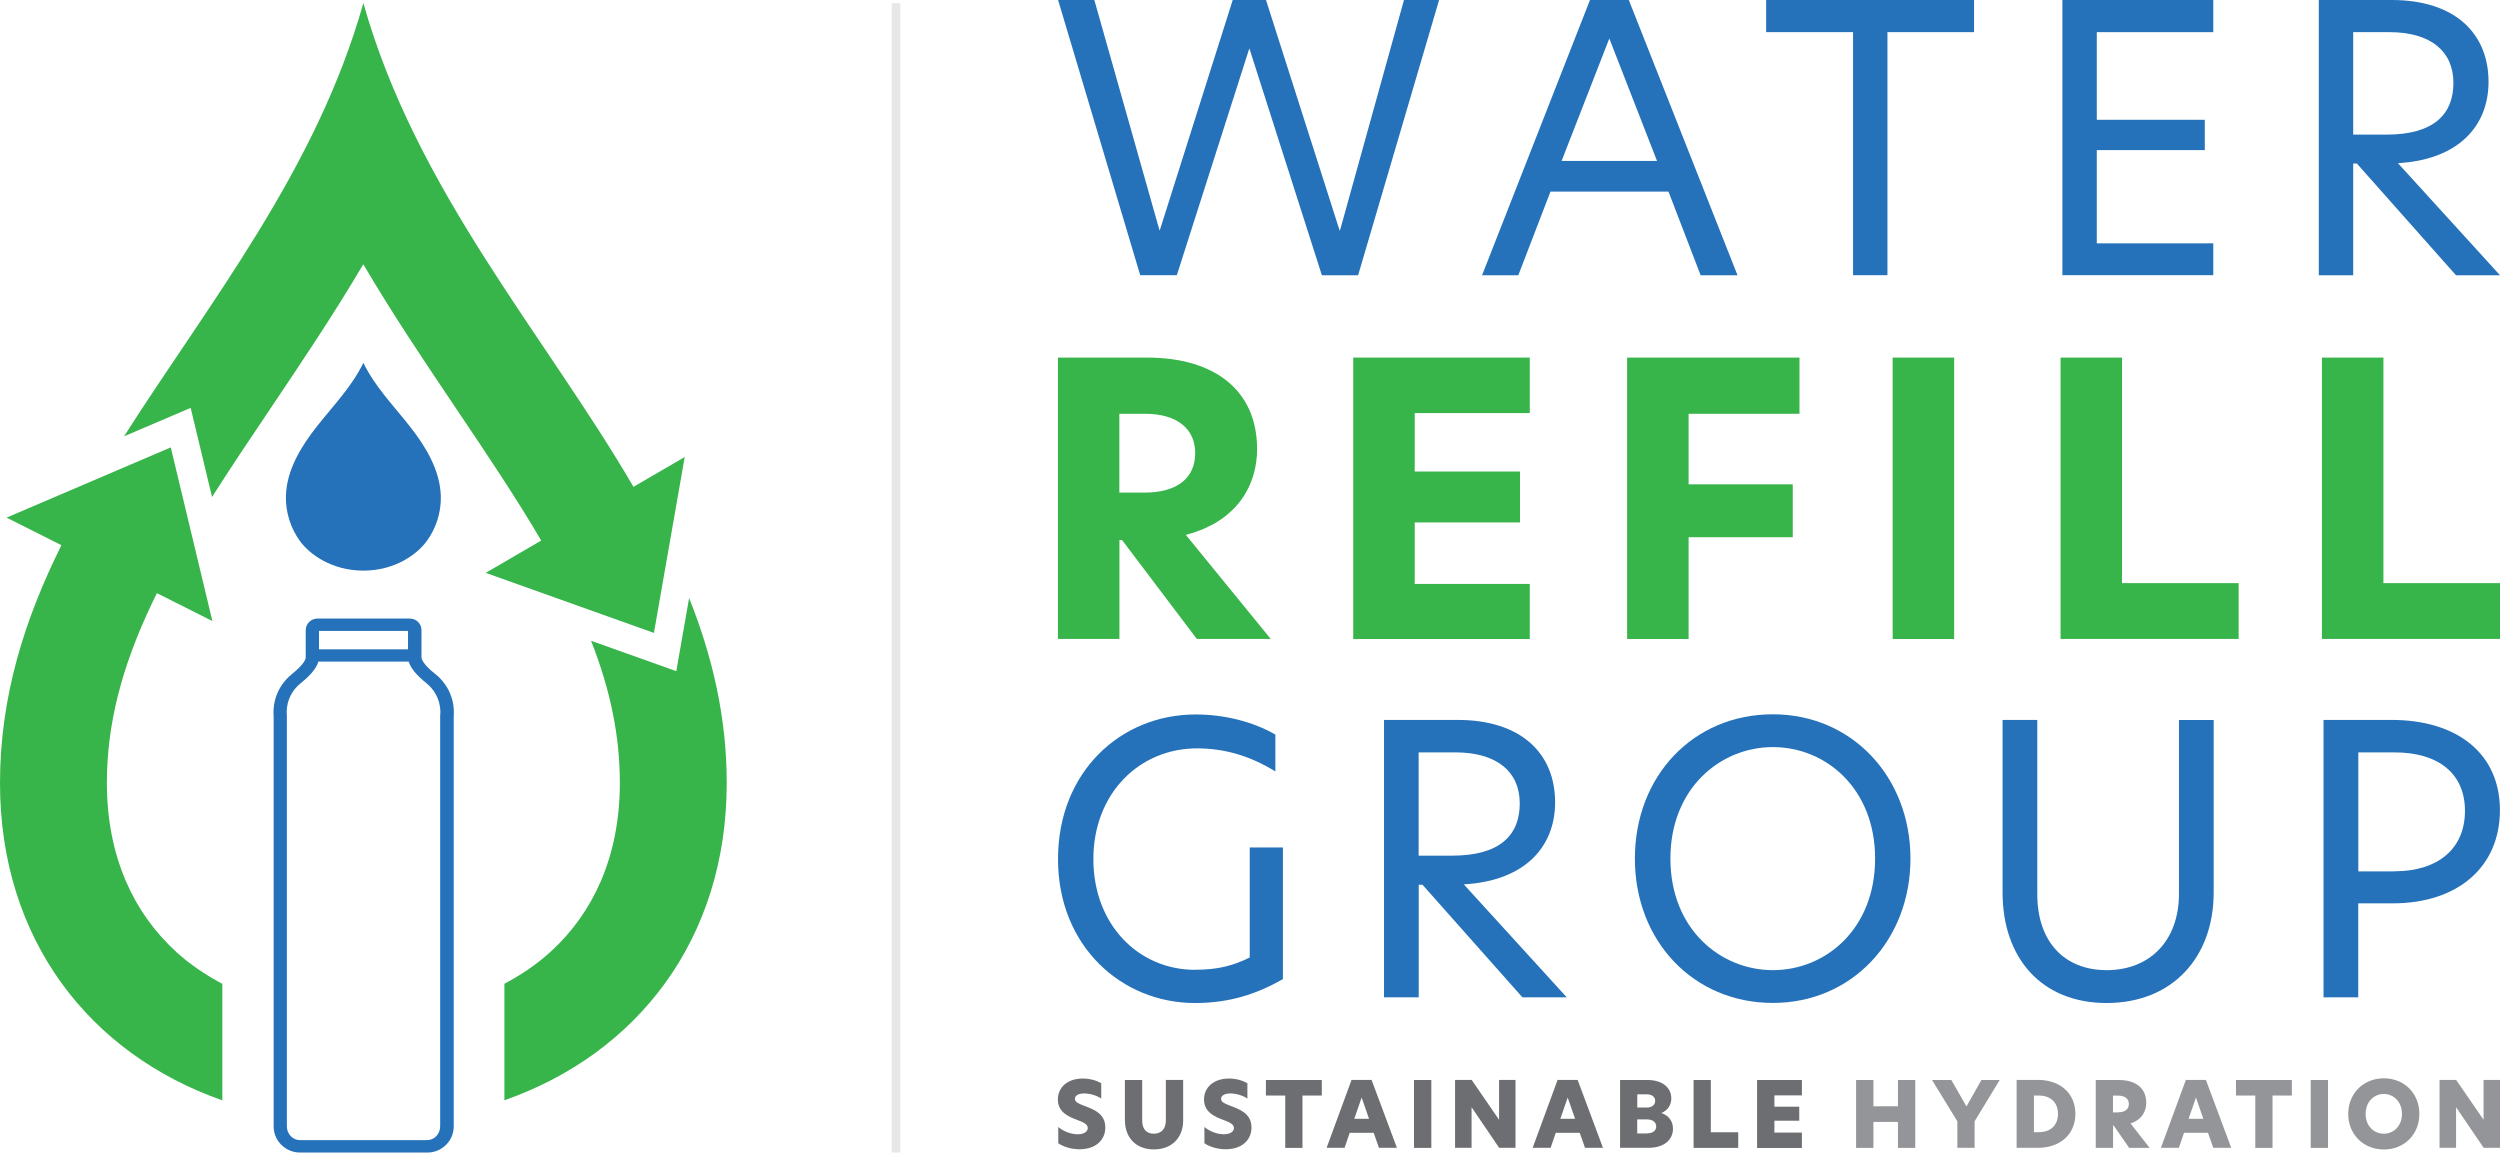 <svg viewBox="0 0 311.81 143.75" xmlns="http://www.w3.org/2000/svg" data-name="Layer 1" id="Layer_1">
  <defs>
    <style>
      .cls-1 {
        fill: #37b44a;
      }

      .cls-2 {
        fill: #2572ba;
      }

      .cls-3 {
        fill: #939598;
      }

      .cls-4 {
        fill: #e6e7e8;
      }

      .cls-5 {
        fill: #6d6e71;
      }
    </style>
  </defs>
  <path d="M54.24,84.03c-1.55-1.24-1.66-1.89-1.67-2.01,0-.02,0-.04,0-.06v-3.37c0-.8-.65-1.44-1.46-1.44h-11.52c-.8,0-1.46.65-1.46,1.44v3.37s0,.04,0,.06c0,.12-.12.77-1.67,2.01-2.56,2.05-2.38,4.84-2.33,5.29v51.17c0,1.8,1.48,3.26,3.29,3.26h15.88c1.82,0,3.29-1.46,3.29-3.26v-51.17c.05-.45.23-3.24-2.33-5.29ZM39.79,78.69h11.1v2.3h-11.1v-2.3ZM54.9,89.17v.05s0,51.26,0,51.26c0,.95-.73,1.72-1.62,1.72h-15.88c-.89,0-1.62-.77-1.62-1.72v-51.31c-.02-.1-.29-2.35,1.76-3.99,1.21-.97,1.94-1.86,2.17-2.66h11.27c.23.8.96,1.69,2.17,2.66,2.04,1.64,1.77,3.89,1.76,3.98Z" class="cls-2"></path>
  <path d="M53.21,67.51c-1.19,1.62-3.94,3.66-7.89,3.66s-6.7-2.04-7.89-3.66c-1.19-1.62-1.82-3.64-1.77-5.65.09-3.25,1.9-6.2,3.92-8.75,2.02-2.55,4.33-4.93,5.74-7.86,1.41,2.93,3.73,5.31,5.74,7.86,2.02,2.55,3.82,5.5,3.92,8.75.06,2.01-.58,4.03-1.77,5.65Z" class="cls-2"></path>
  <path d="M90.64,97.66c0-8.24-1.8-15.83-4.69-23.07l-1.6,9.12-10.63-3.79c2.44,6.2,3.59,11.93,3.59,17.74,0,4.47-.8,8.59-2.37,12.24-1.45,3.37-3.56,6.34-6.27,8.81-1.7,1.55-3.65,2.87-5.76,3.99v14.53c16.58-5.82,27.73-20.09,27.73-39.57Z" class="cls-1"></path>
  <path d="M21.97,118.71c-2.71-2.47-4.82-5.43-6.27-8.81-1.57-3.65-2.37-7.77-2.37-12.24,0-7.25,1.8-14.4,5.66-22.49.19-.4.38-.79.58-1.19l6.92,3.48-5.19-21.66L.82,64.56l6.84,3.44h0c-4.59,9.23-7.66,18.89-7.66,29.66,0,19.49,11.15,33.77,27.73,39.58v-14.53c-2.12-1.13-4.06-2.44-5.76-3.99Z" class="cls-1"></path>
  <path d="M26.44,62c2.26-3.57,4.69-7.18,7.18-10.88,3.91-5.82,7.94-11.8,11.69-18.16,3.75,6.37,7.78,12.35,11.69,18.16,3.76,5.59,7.38,10.97,10.5,16.3l-6.92,4.03,20.98,7.49,3.84-21.94-6.39,3.72C67.91,41.7,51.89,23.74,45.32.38c-5.84,20.77-19.16,37.27-29.85,54.04l8.31-3.55,2.67,11.13Z" class="cls-1"></path>
  <g>
    <g>
      <path d="M131.95,44.6h11.1c8.47,0,13.74,4.09,13.74,11.43,0,4.19-2.21,8.94-8.89,10.68l10.59,12.98h-9.22l-9.32-12.33h-.33v12.33h-7.67v-35.1ZM142.72,61.44c4.14,0,6.35-1.83,6.35-4.94s-2.4-4.89-6.21-4.89h-3.25v9.83h3.11Z" class="cls-1"></path>
      <path d="M168.78,44.6h22.02v6.92h-14.35v7.29h13.13v6.35h-13.13v7.67h14.35v6.87h-22.02v-35.1Z" class="cls-1"></path>
      <path d="M202.94,44.6h21.5v7.01h-13.83v8.8h12.99v6.59h-12.99v12.7h-7.67v-35.1Z" class="cls-1"></path>
      <path d="M236.06,44.6h7.67v35.1h-7.67v-35.1Z" class="cls-1"></path>
      <path d="M257,44.6h7.67v28.13h14.54v6.96h-22.21v-35.1Z" class="cls-1"></path>
      <path d="M289.6,44.6h7.67v28.13h14.54v6.96h-22.21v-35.1Z" class="cls-1"></path>
    </g>
    <g>
      <path d="M155.82,6.04l-9.04,28.28h-4.57L131.97,0h4.52l8.12,28.7h.05L153.75,0h4.15l9.18,28.74h.05l7.98-28.74h4.38l-10.1,34.33h-4.52l-9.04-28.28Z" class="cls-2"></path>
      <path d="M212.11,34.33l-4.01-10.43h-14.72l-4.01,10.43h-4.52L198.31,0h4.84l13.56,34.33h-4.61ZM206.67,20.07l-5.95-15.27-5.95,15.27h11.9Z" class="cls-2"></path>
      <path d="M231.12,4.01h-10.84V0h25.93v4.01h-10.8v30.31h-4.29V4.01Z" class="cls-2"></path>
      <path d="M257.23,0h18.82v4.01h-14.53v10.93h13.47v3.78h-13.47v11.63h14.53v3.97h-18.82V0Z" class="cls-2"></path>
      <path d="M289.2,0h9.09c7.94,0,12.09,4.2,12.09,10.2,0,5.58-3.83,9.73-11.3,10.15l12.73,13.98h-5.49l-12.36-13.93h-.46v13.93h-4.29V0ZM297.65,16.79c5.95,0,8.35-2.58,8.35-6.46s-2.77-6.32-7.98-6.32h-4.52v12.78h4.15Z" class="cls-2"></path>
    </g>
    <g>
      <path d="M149.08,120.95c2.84,0,4.74-.51,6.79-1.53v-13.72h4.14v16.42c-3.26,1.86-6.65,2.98-10.98,2.98-9.12,0-17.07-7.07-17.07-17.95s7.81-18.04,17.16-18.04c3.67,0,7.21.93,9.95,2.51v4.6c-3.07-1.91-6.28-2.88-9.77-2.88-7.21,0-12.93,5.63-12.93,13.81s5.63,13.81,12.7,13.81Z" class="cls-2"></path>
      <path d="M172.62,89.79h9.16c8,0,12.18,4.23,12.18,10.28,0,5.63-3.86,9.81-11.39,10.23l12.84,14.09h-5.53l-12.46-14.04h-.47v14.04h-4.33v-34.6ZM181.13,106.72c6,0,8.42-2.6,8.42-6.51s-2.79-6.37-8.05-6.37h-4.56v12.88h4.19Z" class="cls-2"></path>
      <path d="M221.12,89.09c9.86,0,17.16,7.81,17.16,18s-7.3,18-17.16,18-17.21-7.67-17.21-18,7.3-18,17.21-18ZM233.87,107.09c0-8.79-6.19-13.91-12.74-13.91s-12.79,5.12-12.79,13.91,6.23,13.91,12.79,13.91,12.74-5.12,12.74-13.91Z" class="cls-2"></path>
      <path d="M249.77,111.32v-21.53h4.33v21.77c0,5.81,3.3,9.44,8.65,9.44s9.02-3.63,9.02-9.53v-21.67h4.33v21.49c0,8.18-5.21,13.81-13.35,13.81s-12.98-5.63-12.98-13.77Z" class="cls-2"></path>
      <path d="M289.81,89.79h8.46c8.19,0,13.53,4.19,13.53,11.25s-5.21,11.63-13.39,11.63h-4.28v11.72h-4.33v-34.6ZM298.65,108.67c5.39,0,8.79-2.79,8.79-7.53s-3.4-7.3-8.79-7.3h-4.51v14.84h4.51Z" class="cls-2"></path>
    </g>
    <g>
      <path d="M137.35,135.09v1.93c-.55-.39-1.42-.64-2.13-.64s-1.15.26-1.15.67.42.58,1.2.89c1.17.43,2.59.98,2.59,2.68,0,1.6-1.23,2.72-3.22,2.72-1.07,0-2.04-.33-2.65-.75v-2.03c.6.51,1.52.91,2.42.91.79,0,1.26-.33,1.26-.78,0-.5-.59-.73-1.4-1.04-.99-.37-2.33-.94-2.33-2.52,0-1.49,1.17-2.61,3.12-2.61.89,0,1.69.24,2.28.58Z" class="cls-5"></path>
      <path d="M140.3,139.77v-5.07h2.16v5.07c0,1.06.54,1.63,1.45,1.63s1.5-.58,1.5-1.65v-5.06h2.16v5.07c0,2.1-1.39,3.6-3.65,3.6s-3.61-1.5-3.61-3.6Z" class="cls-5"></path>
      <path d="M155.58,135.09v1.93c-.55-.39-1.42-.64-2.13-.64s-1.15.26-1.15.67.42.58,1.2.89c1.17.43,2.59.98,2.59,2.68,0,1.6-1.23,2.72-3.22,2.72-1.07,0-2.04-.33-2.65-.75v-2.03c.6.51,1.52.91,2.42.91.79,0,1.26-.33,1.26-.78,0-.5-.59-.73-1.4-1.04-.99-.37-2.33-.94-2.33-2.52,0-1.49,1.17-2.61,3.12-2.61.89,0,1.69.24,2.28.58Z" class="cls-5"></path>
      <path d="M160.31,136.64h-2.42v-1.94h6.97v1.94h-2.41v6.53h-2.15v-6.53Z" class="cls-5"></path>
      <path d="M171.99,143.16l-.66-1.87h-2.99l-.64,1.87h-2.24l3.11-8.47h2.5l3.16,8.47h-2.25ZM170.75,139.54l-.92-2.65-.92,2.65h1.84Z" class="cls-5"></path>
      <path d="M176.36,134.7h2.16v8.47h-2.16v-8.47Z" class="cls-5"></path>
      <path d="M189.02,143.16h-2.04l-3.43-5.05h-.01v5.05h-2.06v-8.47h2.07l3.41,4.96h.01v-4.96h2.05v8.47Z" class="cls-5"></path>
      <path d="M197.69,143.16l-.66-1.87h-2.99l-.64,1.87h-2.24l3.11-8.47h2.5l3.16,8.47h-2.25ZM196.45,139.54l-.92-2.65-.92,2.65h1.84Z" class="cls-5"></path>
      <path d="M202.06,134.7h3.39c1.98,0,3,1.02,3,2.29,0,.92-.52,1.53-1.24,1.83h0c.94.32,1.45,1.03,1.45,1.96,0,1.27-.98,2.38-3.06,2.38h-3.54v-8.47ZM205.37,138.14c.71,0,1.07-.37,1.07-.83s-.35-.82-1.04-.82h-1.19v1.65h1.17ZM205.42,141.36c.76,0,1.15-.37,1.15-.87s-.42-.87-1.12-.87h-1.25v1.75h1.23Z" class="cls-5"></path>
      <path d="M211.22,134.7h2.16v6.52h3.42v1.95h-5.57v-8.47Z" class="cls-5"></path>
      <path d="M219.15,134.7h5.59v1.92h-3.43v1.41h3.1v1.75h-3.1v1.48h3.43v1.92h-5.59v-8.47Z" class="cls-5"></path>
    </g>
    <g>
      <path d="M236.72,139.93h-3.06v3.24h-2.16v-8.47h2.16v3.28h3.06v-3.28h2.16v8.47h-2.16v-3.24Z" class="cls-3"></path>
      <path d="M244.13,139.86l-3.16-5.16h2.41l1.86,3.26h.05l1.84-3.26h2.28l-3.13,5.15v3.31h-2.15v-3.3Z" class="cls-3"></path>
      <path d="M258.85,138.93c0,2.55-1.91,4.23-4.65,4.23h-2.68v-8.47h2.68c2.76,0,4.65,1.69,4.65,4.23ZM254.28,141.21c1.44,0,2.4-.83,2.4-2.28s-.95-2.29-2.4-2.29h-.6v4.57h.6Z" class="cls-3"></path>
      <path d="M261.39,134.7h2.85c2.08,0,3.45.96,3.45,2.85,0,.9-.43,2.07-1.96,2.57l2.38,3.05h-2.55l-1.94-2.8h-.07v2.8h-2.16v-8.47ZM264.19,138.73c.82,0,1.33-.37,1.33-1.04s-.53-1.04-1.32-1.04h-.66v2.09h.65Z" class="cls-3"></path>
      <path d="M276.05,143.16l-.66-1.87h-2.99l-.64,1.87h-2.24l3.11-8.47h2.5l3.16,8.47h-2.25ZM274.81,139.54l-.92-2.65-.92,2.65h1.84Z" class="cls-3"></path>
      <path d="M281.3,136.64h-2.42v-1.94h6.97v1.94h-2.41v6.53h-2.15v-6.53Z" class="cls-3"></path>
      <path d="M288.2,134.7h2.16v8.47h-2.16v-8.47Z" class="cls-3"></path>
      <path d="M297.32,134.49c2.51,0,4.43,1.84,4.43,4.44s-1.92,4.44-4.43,4.44-4.44-1.85-4.44-4.44,1.94-4.44,4.44-4.44ZM299.58,138.93c0-1.58-1.11-2.49-2.26-2.49s-2.27.91-2.27,2.49,1.1,2.47,2.27,2.47,2.26-.9,2.26-2.47Z" class="cls-3"></path>
      <path d="M311.81,143.16h-2.04l-3.43-5.05h-.01v5.05h-2.06v-8.47h2.07l3.41,4.96h.01v-4.96h2.05v8.47Z" class="cls-3"></path>
    </g>
  </g>
  <rect height="143.37" width="1.08" y=".38" x="111.22" class="cls-4"></rect>
</svg>